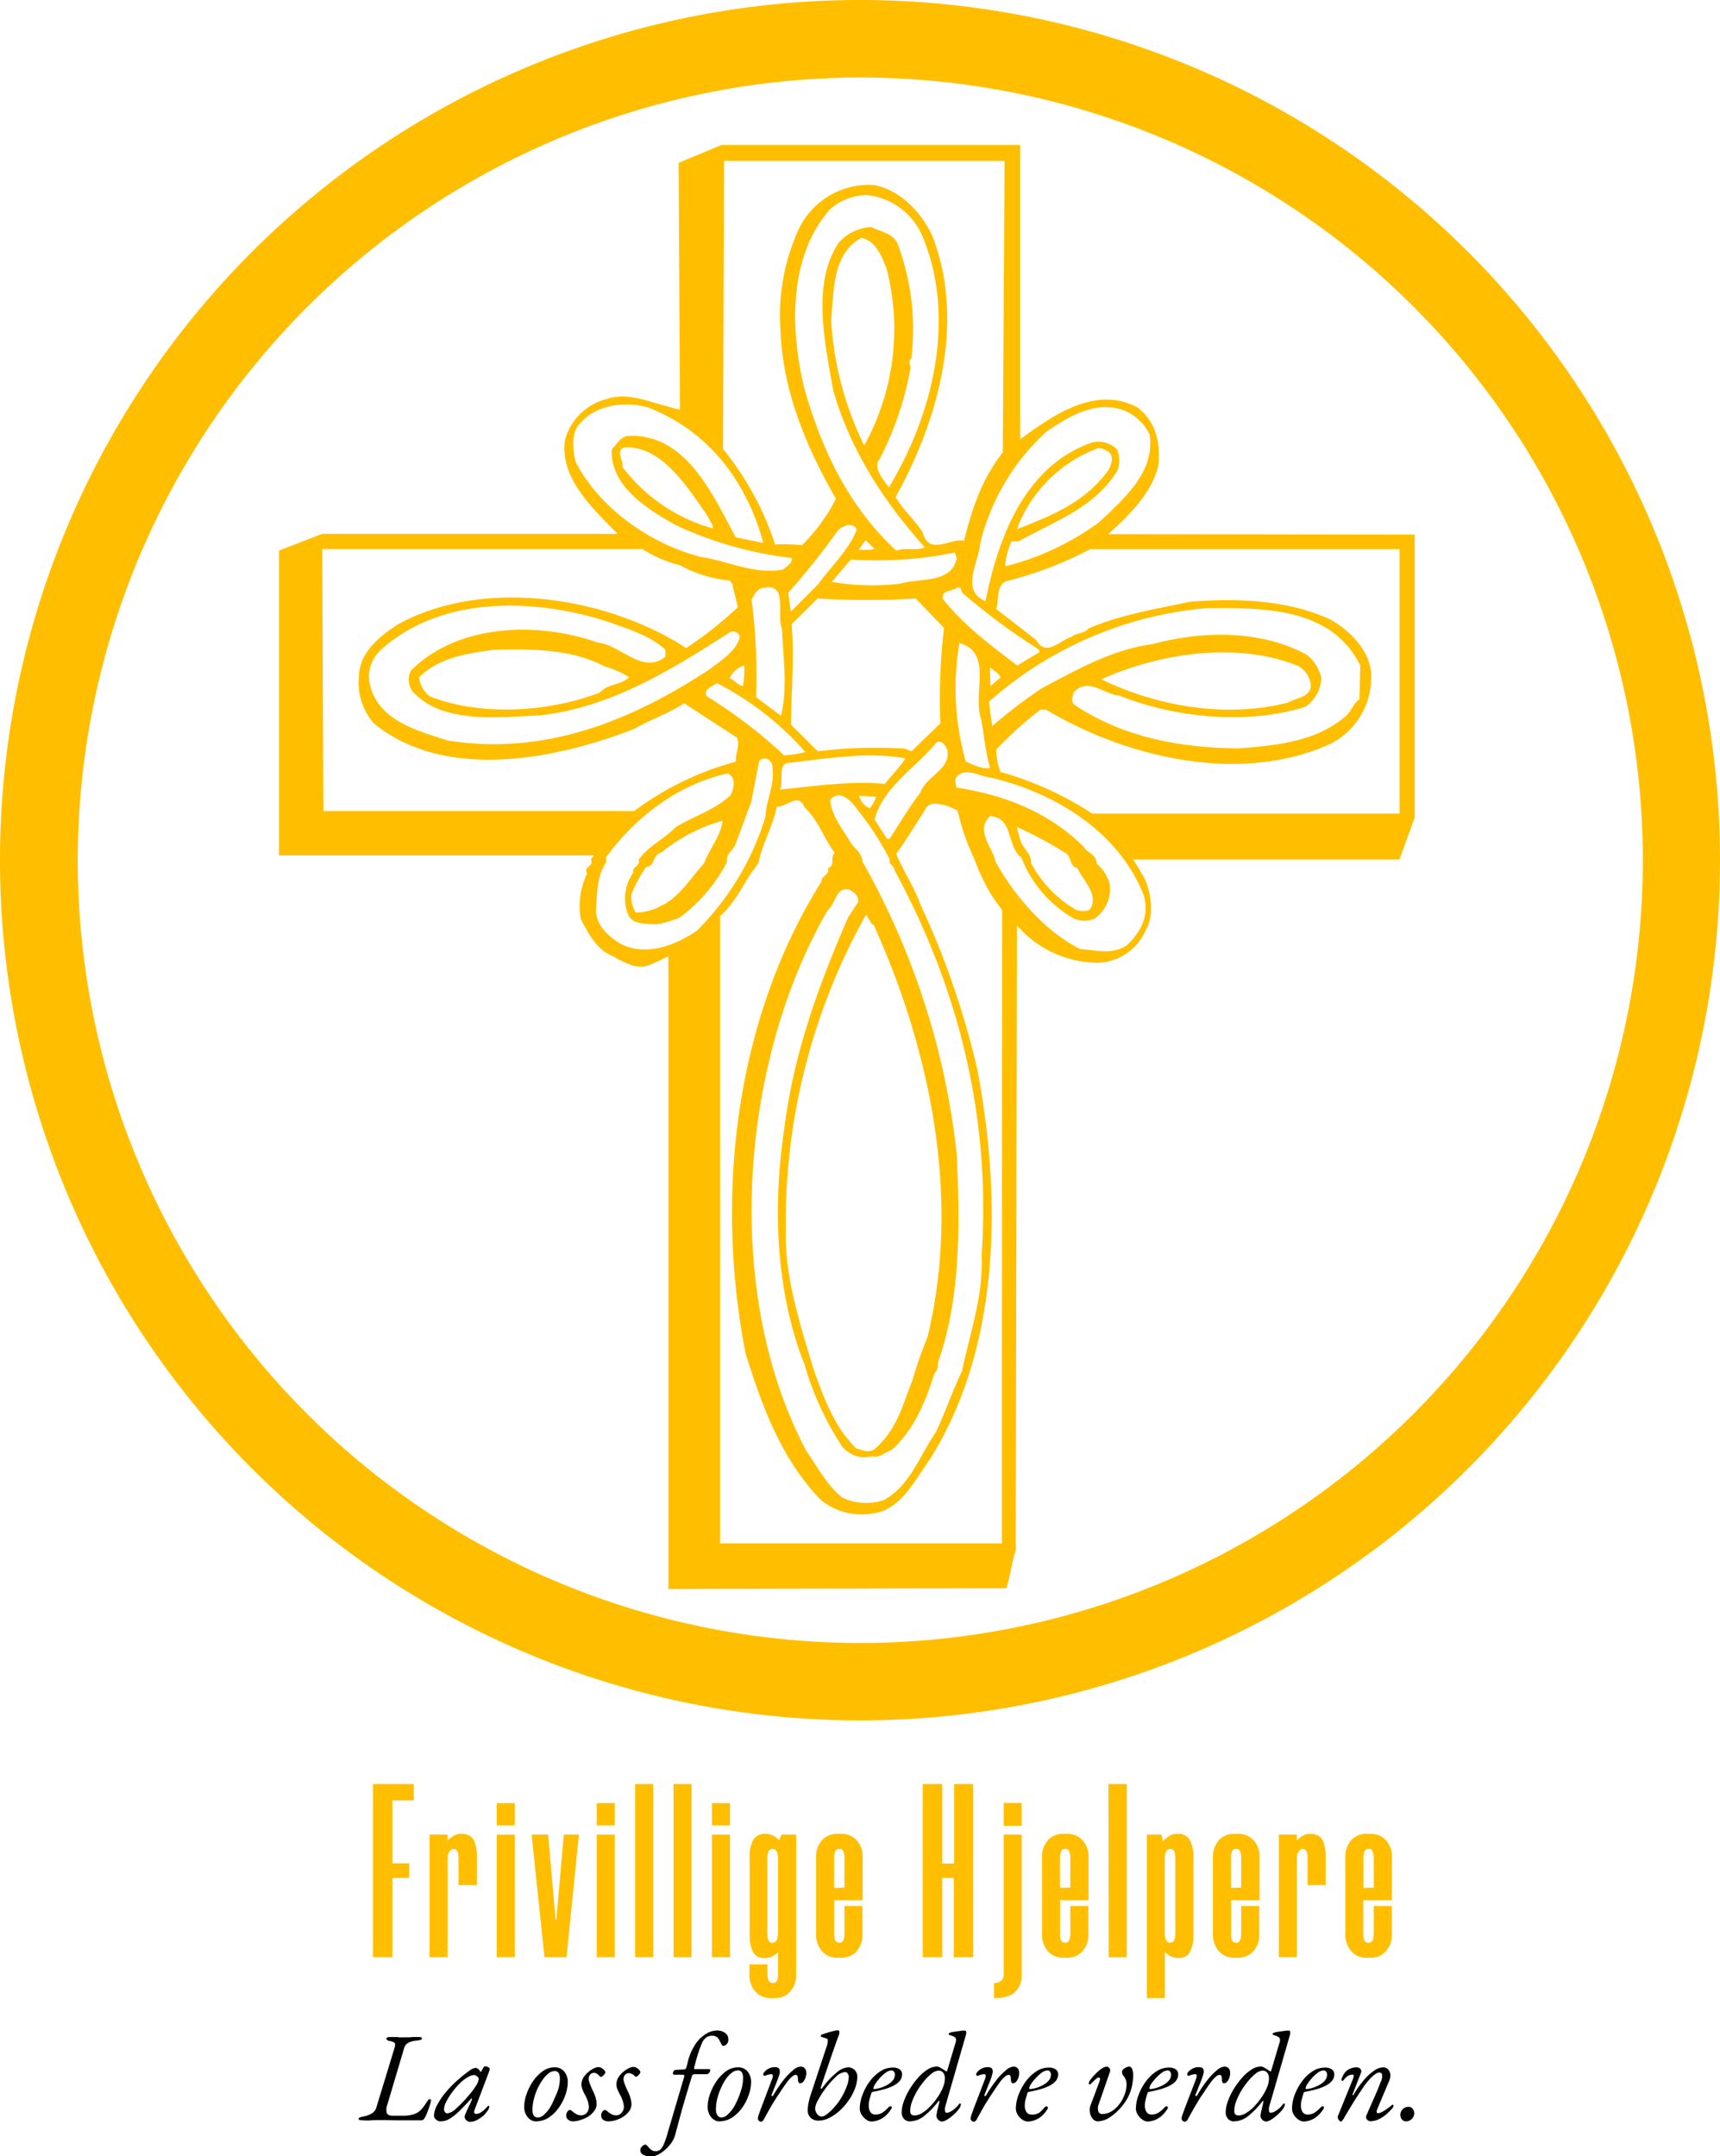 <svg xmlns="http://www.w3.org/2000/svg" viewBox="0 0 354.16 443.88"><defs><style>.cls-1{fill:#ffbf00;}</style></defs><title>volunteer-ministers-logo-color-stack_no</title><g id="OUTLINE"><path class="cls-1" d="M80.79,370.72v12.95h3.46v3H80.79V403h-4V367.35h8.41v3.37Z" transform="translate(0.01 -0.09)"/><path class="cls-1" d="M93.33,380.71a1,1,0,0,0-.76.49,2.43,2.43,0,0,0-.41,1.35V403H88.44V377.75h3.72l0,1.23a6.45,6.45,0,0,1,1.28-1,2.82,2.82,0,0,1,1.38-.38H95a3.16,3.16,0,0,1,1.71.41,2.6,2.6,0,0,1,1,1.22,9.44,9.44,0,0,1,.47,3.27v5.66H94.4V382.6c0-1.26-.32-1.89-1-1.89Z" transform="translate(0.01 -0.09)"/><path class="cls-1" d="M106,371.28v4.59h-3.72v-4.59Zm0,6.47V403h-3.72V377.75Z" transform="translate(0.01 -0.09)"/><path class="cls-1" d="M116.08,377.75h3.11L116.64,403H112.1l-2.65-25.25h3.41l1.53,17.5h.16Z" transform="translate(0.01 -0.09)"/><path class="cls-1" d="M126.58,371.28v4.59h-3.72v-4.59Zm0,6.47V403h-3.72V377.75Z" transform="translate(0.01 -0.09)"/><path class="cls-1" d="M130.77,367.35h3.72V403h-3.72Z" transform="translate(0.01 -0.09)"/><path class="cls-1" d="M138.67,367.35h3.72V403h-3.72Z" transform="translate(0.01 -0.09)"/><path class="cls-1" d="M150.3,371.28v4.59h-3.72v-4.59Zm0,6.47V403h-3.72V377.75Z" transform="translate(0.01 -0.09)"/><path class="cls-1" d="M163.92,377.75v28.72a5.12,5.12,0,0,1-1.23,3.62,4,4,0,0,1-3,1.33h-1a4.14,4.14,0,0,1-3.13-1.31,5,5,0,0,1-1.25-3.64v-2h3.72v1.94c0,1.25.32,1.88,1,1.88h.25a.75.75,0,0,0,.67-.43,3,3,0,0,0,.25-1.45V402a5.33,5.33,0,0,1-1.27.87,3.13,3.13,0,0,1-1.28.3h-.15a2.54,2.54,0,0,1-2.5-1.3,8,8,0,0,1-.66-3.59V382.5a7.52,7.52,0,0,1,.71-3.6,2.72,2.72,0,0,1,2.6-1.3h.15a3.79,3.79,0,0,1,2.61,1.33l.51-1.18ZM159.12,400c.65,0,1-.58,1.07-1.73V382.5c-.07-1.19-.42-1.79-1.07-1.79H159c-.65,0-1,.63-1,1.89v15.56c0,1.25.32,1.88,1,1.88Z" transform="translate(0.01 -0.09)"/><path class="cls-1" d="M172.64,400h.3c.61,0,.92-.63.92-1.88v-5.67h3.72v5.72a5,5,0,0,1-1.25,3.64,4.15,4.15,0,0,1-3.13,1.3h-.92a4,4,0,0,1-3-1.32,5.09,5.09,0,0,1-1.25-3.62V382.55a5.12,5.12,0,0,1,1.23-3.65,4.1,4.1,0,0,1,3.11-1.3h.87a4.19,4.19,0,0,1,3.13,1.3,5,5,0,0,1,1.25,3.6v8.77h-5.86v6.89a3,3,0,0,0,.25,1.45A.75.75,0,0,0,172.64,400Zm1.22-11.32V382.6c0-1.26-.31-1.89-.92-1.89h-.2q-1,0-1,1.89v6.12Z" transform="translate(0.01 -0.09)"/><path class="cls-1" d="M200.38,367.35V403h-4V386.68H194V403h-4V367.35h4v16.37h2.45V367.35Z" transform="translate(0.01 -0.09)"/><path class="cls-1" d="M210.37,377.75v28.77a4.82,4.82,0,0,1-1.3,3.59c-.86.87-2.33,1.31-4.41,1.31V408.3a2.27,2.27,0,0,0,1.46-.43,1.66,1.66,0,0,0,.53-1.35V377.75Zm0-6.52v4.69h-3.72v-4.69Z" transform="translate(0.01 -0.09)"/><path class="cls-1" d="M219.15,400h.3c.61,0,.92-.63.92-1.88v-5.67h3.72v5.72a5,5,0,0,1-1.25,3.64,4.15,4.15,0,0,1-3.13,1.3h-.92a4,4,0,0,1-3-1.32,5.08,5.08,0,0,1-1.24-3.62V382.55a5.11,5.11,0,0,1,1.22-3.65,4.11,4.11,0,0,1,3.11-1.3h.87a4.19,4.19,0,0,1,3.13,1.3,5,5,0,0,1,1.25,3.6v8.77h-5.86v6.89a3,3,0,0,0,.25,1.45A.75.75,0,0,0,219.15,400Zm1.22-11.32V382.6c0-1.26-.31-1.89-.92-1.89h-.2q-1,0-1,1.89v6.12Z" transform="translate(0.01 -0.09)"/><path class="cls-1" d="M228.22,367.35H232V403h-3.73Z" transform="translate(0.01 -0.09)"/><path class="cls-1" d="M242.4,377.6a2.71,2.71,0,0,1,2.6,1.3,7.51,7.51,0,0,1,.72,3.6v15.76a7.86,7.86,0,0,1-.67,3.59,2.53,2.53,0,0,1-2.5,1.3h-.15a3.43,3.43,0,0,1-2.55-1.27v9.54h-3.72V377.75h3l.35,1.38a5.12,5.12,0,0,1,1.33-1.12,2.89,2.89,0,0,1,1.43-.41ZM241,400c.65,0,1-.63,1-1.88V382.6c0-1.26-.32-1.89-1-1.89h-.1c-.64,0-1,.6-1.07,1.79V398a3,3,0,0,0,.31,1.51.89.89,0,0,0,.76.53Z" transform="translate(0.01 -0.09)"/><path class="cls-1" d="M254.33,400h.31c.61,0,.92-.63.92-1.88v-5.67h3.72v5.72a5,5,0,0,1-1.25,3.64,4.15,4.15,0,0,1-3.13,1.3H254a4,4,0,0,1-3-1.32,5.09,5.09,0,0,1-1.25-3.62V382.55a5.12,5.12,0,0,1,1.23-3.65,4.1,4.1,0,0,1,3.11-1.3h.87a4.19,4.19,0,0,1,3.13,1.3,5,5,0,0,1,1.25,3.6v8.77h-5.86v6.89a3,3,0,0,0,.25,1.45A.75.75,0,0,0,254.33,400Zm1.23-11.32V382.6c0-1.26-.31-1.89-.92-1.89h-.2q-1,0-1,1.89v6.12Z" transform="translate(0.01 -0.09)"/><path class="cls-1" d="M268.21,380.71a1,1,0,0,0-.77.49,2.51,2.51,0,0,0-.41,1.35V403h-3.72V377.75H267l0,1.23a6.45,6.45,0,0,1,1.28-1,2.82,2.82,0,0,1,1.39-.38h.1a3.19,3.19,0,0,1,1.72.41,2.66,2.66,0,0,1,1,1.22,9.47,9.47,0,0,1,.46,3.27v5.66h-3.72V382.6c0-1.26-.33-1.89-1-1.89Z" transform="translate(0.01 -0.09)"/><path class="cls-1" d="M281.62,400h.31c.61,0,.91-.63.91-1.88v-5.67h3.73v5.72a5,5,0,0,1-1.25,3.64,4.17,4.17,0,0,1-3.14,1.3h-.92a4,4,0,0,1-3-1.32,5.09,5.09,0,0,1-1.25-3.62V382.55a5.16,5.16,0,0,1,1.22-3.65,4.13,4.13,0,0,1,3.11-1.3h.87a4.21,4.21,0,0,1,3.14,1.3,5,5,0,0,1,1.25,3.6v8.77H280.7v6.89a3,3,0,0,0,.26,1.45A.75.75,0,0,0,281.62,400Zm1.22-11.32V382.6c0-1.26-.3-1.89-.91-1.89h-.21q-1,0-1,1.89v6.12Z" transform="translate(0.01 -0.09)"/><path d="M74.45,436.56a1.11,1.11,0,0,1-.46-.07.21.21,0,0,1-.16-.22c0-.21.31-.36.94-.47a5.7,5.7,0,0,0,1.74-.61,2.12,2.12,0,0,0,1-1.34l3.66-12c.19-.62.23-1,.1-1.18a2,2,0,0,0-1.06-.43,1,1,0,0,1-.52-.21.46.46,0,0,1-.13-.31c0-.11.08-.18.24-.22a1.73,1.73,0,0,1,.54-.07c.43,0,.79,0,1.06,0s.52,0,.76.06a7.52,7.52,0,0,0,.89,0c.39,0,.75,0,1.06,0s.63-.05,1-.06.71,0,1.15,0,.6.1.6.29-.1.24-.29.3a4.52,4.52,0,0,1-.73.14,5.32,5.32,0,0,0-1.21.22,2.6,2.6,0,0,0-.89.47,1.56,1.56,0,0,0-.52.82l-3.51,11.8a2.62,2.62,0,0,0-.08,1.57c.14.39.53.59,1.17.59h2.08a7.24,7.24,0,0,0,2.3-.3,3.49,3.49,0,0,0,1.36-.79,7.37,7.37,0,0,0,.84-1c.22-.33.47-.69.75-1.09a1,1,0,0,1,.2-.21s.11,0,.22,0a.18.18,0,0,1,.17.07.74.74,0,0,1,0,.24,2.42,2.42,0,0,1-.14.65c-.09.31-.21.66-.35,1.05s-.28.76-.43,1.11a6.53,6.53,0,0,1-.4.8,1.42,1.42,0,0,1-.26.29.52.52,0,0,1-.34.13c-1,0-1.9,0-2.74,0l-2.38,0-2.11-.05-1.9,0a14.36,14.36,0,0,0-1.61.08A14.55,14.55,0,0,1,74.45,436.56Z" transform="translate(0.01 -0.09)"/><path d="M90.68,436.79a1.25,1.25,0,0,1-.63-.17,1.49,1.49,0,0,1-.5-.43.88.88,0,0,1-.2-.54,4.88,4.88,0,0,1,.63-2.17,13.7,13.7,0,0,1,1.74-2.6,21.92,21.92,0,0,1,2.57-2.64,25.66,25.66,0,0,1,2.29-1.83,2.81,2.81,0,0,1,1.3-.62,1,1,0,0,1,.73.37,3.16,3.16,0,0,1,.32.43s0,0,0,0a.12.12,0,0,0,.09,0,.35.35,0,0,0,.07-.12l.44-.75q.08-.13,0,0c.1-.17.21-.26.31-.26a1.55,1.55,0,0,1,.47.08,1,1,0,0,1,.37.21.36.36,0,0,1,.15.26,3,3,0,0,1-.18.65l-2.92,7.72c-.22.59-.11.88.34.88a2.14,2.14,0,0,0,1.13-.45,4.88,4.88,0,0,0,1.16-1.11l.12-.09a.3.3,0,0,1,.11,0,.18.18,0,0,1,.15.07.54.54,0,0,1,0,.22,1.94,1.94,0,0,1-.37.72,6.49,6.49,0,0,1-.75.92,6.32,6.32,0,0,1-1.47,1,3.18,3.18,0,0,1-1.37.36,1.06,1.06,0,0,1-.52-.15,1.79,1.79,0,0,1-.43-.39.83.83,0,0,1-.16-.47,1.4,1.4,0,0,1,.15-.6c-.07.16-.07.16,0,0s.16-.4.31-.73l.48-1c.17-.36.32-.68.44-1a.9.9,0,0,0,.12-.43c0-.09-.06-.08-.17,0-1.06,1.18-2,2.12-2.72,2.81a9.49,9.49,0,0,1-2,1.48A3.54,3.54,0,0,1,90.68,436.79Zm1.45-1.64a3.31,3.31,0,0,0,1.71-.94,24.37,24.37,0,0,0,2.56-2.64A15.46,15.46,0,0,0,98,429.46a3.31,3.31,0,0,0,.57-1.43c0-.14-.11-.3-.34-.49a1.08,1.08,0,0,0-.34-.21.83.83,0,0,0-.31-.08,3,3,0,0,0-1.29.47,7.36,7.36,0,0,0-1.49,1.12,15.89,15.89,0,0,0-1.64,1.87,13.06,13.06,0,0,0-1.26,2,3.74,3.74,0,0,0-.48,1.56,1,1,0,0,0,.21.64A.68.68,0,0,0,92.13,435.15Z" transform="translate(0.01 -0.09)"/><path d="M110.28,436.79a2,2,0,0,1-1.17-.41,3,3,0,0,1-.87-1.09,3.26,3.26,0,0,1-.32-1.44,8.21,8.21,0,0,1,.48-2.63,10.67,10.67,0,0,1,1.34-2.68,8.16,8.16,0,0,1,2-2.07,4.12,4.12,0,0,1,2.44-.8,2.44,2.44,0,0,1,2,.88,3.35,3.35,0,0,1,.72,2.18,8.1,8.1,0,0,1-.47,2.56,10.27,10.27,0,0,1-1.34,2.64A8,8,0,0,1,113,436,4.85,4.85,0,0,1,110.28,436.79Zm.42-.78a2,2,0,0,0,1.26-.54,7.12,7.12,0,0,0,1.22-1.43,12,12,0,0,0,1-2A14.91,14.91,0,0,0,115,430a8.13,8.13,0,0,0,.27-2,2.41,2.41,0,0,0-.22-1.11.91.91,0,0,0-.9-.45,2,2,0,0,0-1.23.5,6,6,0,0,0-1.22,1.32,12.72,12.72,0,0,0-1.06,1.86,12.3,12.3,0,0,0-.74,2.14,9,9,0,0,0-.27,2.14,2,2,0,0,0,.3,1.24A1,1,0,0,0,110.7,436Z" transform="translate(0.01 -0.09)"/><path d="M118,436.79a1.61,1.61,0,0,1-1-.32,1,1,0,0,1-.41-.82,1.31,1.31,0,0,1,.27-.9q.27-.3.45-.3a.64.64,0,0,1,.38.15,5.14,5.14,0,0,1,.43.35,5.43,5.43,0,0,0,.64.4,1.88,1.88,0,0,0,.92.19,1.36,1.36,0,0,0,1.12-.5,1.88,1.88,0,0,0,.44-1.08,4.5,4.5,0,0,0-.2-1.24,6.41,6.41,0,0,0-.55-1.31,8.86,8.86,0,0,1-.56-1.18,2.61,2.61,0,0,1-.22-1,2.68,2.68,0,0,1,.4-1.42,4.57,4.57,0,0,1,1-1.15,5.37,5.37,0,0,1,1.15-.77,2.33,2.33,0,0,1,.91-.27,1.35,1.35,0,0,1,.68.19,2.54,2.54,0,0,1,.56.44.7.7,0,0,1,.22.43.69.69,0,0,1-.16.38,2.25,2.25,0,0,1-.36.4.6.6,0,0,1-.36.18.35.35,0,0,1-.26-.13l-.29-.28a1.65,1.65,0,0,0-.38-.29,1.08,1.08,0,0,0-.58-.13,1,1,0,0,0-.73.35,1.33,1.33,0,0,0-.31.92,2.27,2.27,0,0,0,.14.66c.1.29.21.59.34.9s.25.59.38.84a7.37,7.37,0,0,1,.53,1.31,4.94,4.94,0,0,1,.25,1.39,2.46,2.46,0,0,1-.46,1.43,4.4,4.4,0,0,1-1.18,1.13,6,6,0,0,1-1.58.74A5.26,5.26,0,0,1,118,436.79Z" transform="translate(0.01 -0.09)"/><path d="M125.21,436.79a1.57,1.57,0,0,1-1-.32,1,1,0,0,1-.42-.82,1.31,1.31,0,0,1,.27-.9c.19-.2.34-.3.46-.3a.64.64,0,0,1,.38.15,5.14,5.14,0,0,1,.43.35,6.21,6.21,0,0,0,.63.4,1.92,1.92,0,0,0,.93.19A1.35,1.35,0,0,0,128,435a1.83,1.83,0,0,0,.45-1.08,4.5,4.5,0,0,0-.2-1.24,6.46,6.46,0,0,0-.56-1.31,12.33,12.33,0,0,1-.56-1.18,2.61,2.61,0,0,1-.22-1,2.77,2.77,0,0,1,.4-1.42,4.57,4.57,0,0,1,1-1.15,5.42,5.42,0,0,1,1.16-.77,2.28,2.28,0,0,1,.91-.27,1.38,1.38,0,0,1,.68.19,2.26,2.26,0,0,1,.55.44.73.73,0,0,1,.23.43.77.77,0,0,1-.16.38,2.71,2.71,0,0,1-.36.4.6.6,0,0,1-.37.18.36.36,0,0,1-.26-.13c-.09-.08-.18-.18-.28-.28A1.9,1.9,0,0,0,130,427a1.12,1.12,0,0,0-.59-.13.94.94,0,0,0-.72.35,1.34,1.34,0,0,0-.32.92,2.38,2.38,0,0,0,.15.66q.13.43.33.9c.13.32.26.59.38.84a6.69,6.69,0,0,1,.53,1.31,4.6,4.6,0,0,1,.25,1.39,2.45,2.45,0,0,1-.45,1.43,4.44,4.44,0,0,1-1.19,1.13,6,6,0,0,1-1.57.74A5.26,5.26,0,0,1,125.21,436.79Z" transform="translate(0.01 -0.09)"/><path d="M134,444a3.22,3.22,0,0,1-1.56-.33,1,1,0,0,1-.6-1,1,1,0,0,1,.38-.74,1,1,0,0,1,.64-.35.5.5,0,0,1,.38.22l.45.5a2.09,2.09,0,0,0,.56.45,1.59,1.59,0,0,0,.79.18,1.37,1.37,0,0,0,.86-.29,2.77,2.77,0,0,0,.71-1,15.59,15.59,0,0,0,.77-2.18l3.48-11.81c.11-.31,0-.46-.36-.46l-1.61,0a.33.33,0,0,1-.26-.09.29.29,0,0,1-.08-.22.77.77,0,0,1,.15-.43.55.55,0,0,1,.34-.25l1.82-.1c.25,0,.41-.21.5-.52l.2-.83a11.61,11.61,0,0,1,1.68-3.93,6.93,6.93,0,0,1,2.21-2.09,4.45,4.45,0,0,1,2.07-.64,2.82,2.82,0,0,1,1.79.51,1.58,1.58,0,0,1,.65,1.31,1.27,1.27,0,0,1-.35,1,1,1,0,0,1-.71.34c-.12,0-.24-.1-.34-.3s-.23-.44-.37-.71a1.93,1.93,0,0,0-.59-.8,1.56,1.56,0,0,0-.94-.27,2.12,2.12,0,0,0-1.23.34,2.91,2.91,0,0,0-.93,1.24,23,23,0,0,0-.93,2.63c-.11.33-.2.65-.28.95s-.16.63-.27,1a1.7,1.7,0,0,1-.09.29.59.59,0,0,0,0,.23.23.23,0,0,0,.08.19.35.35,0,0,0,.18,0c.52,0,1,0,1.5,0s.93,0,1.36,0c.12,0,.18.1.18.29a.68.68,0,0,1-.09.28,1.15,1.15,0,0,1-.26.33.63.63,0,0,1-.4.14l-2.37,0a.94.94,0,0,0-.43.09.48.48,0,0,0-.22.32q-.9,2.94-1.77,5.93c-.57,2-1.1,4-1.61,5.93a5.56,5.56,0,0,1-.87,1.9,7.81,7.81,0,0,1-1.38,1.48,7.09,7.09,0,0,1-1.5,1A3.18,3.18,0,0,1,134,444Z" transform="translate(0.01 -0.09)"/><path d="M148.06,436.79a1.92,1.92,0,0,1-1.17-.41,2.85,2.85,0,0,1-.87-1.09,3.27,3.27,0,0,1-.33-1.44,8.21,8.21,0,0,1,.48-2.63,11,11,0,0,1,1.34-2.68,8.2,8.2,0,0,1,2-2.07,4.11,4.11,0,0,1,2.43-.8,2.45,2.45,0,0,1,2,.88,3.4,3.4,0,0,1,.71,2.18,7.83,7.83,0,0,1-.47,2.56,10.23,10.23,0,0,1-1.33,2.64,8.14,8.14,0,0,1-2.08,2.06A4.87,4.87,0,0,1,148.06,436.79Zm.41-.78a2,2,0,0,0,1.27-.54A7.12,7.12,0,0,0,151,434a12.83,12.83,0,0,0,1-2,16.26,16.26,0,0,0,.73-2.13,8.13,8.13,0,0,0,.27-2,2.55,2.55,0,0,0-.22-1.11.91.91,0,0,0-.9-.45,2,2,0,0,0-1.23.5,6.07,6.07,0,0,0-1.23,1.32,11.84,11.84,0,0,0-1,1.86,12.3,12.3,0,0,0-.74,2.14,9,9,0,0,0-.27,2.14,2,2,0,0,0,.3,1.24A1,1,0,0,0,148.47,436Z" transform="translate(0.01 -0.09)"/><path d="M156.69,436.87a.6.6,0,0,1-.29-.09,1,1,0,0,1-.26-.23.51.51,0,0,1-.1-.3,2.61,2.61,0,0,1,.17-.8c.11-.32.25-.72.43-1.2L159,428a1.45,1.45,0,0,0,.12-.62c0-.19-.1-.29-.28-.29a2.44,2.44,0,0,0-.71.1,2.24,2.24,0,0,0-.53.19.31.31,0,0,1-.3,0,.25.25,0,0,1-.15-.25.79.79,0,0,1,.2-.46,2.33,2.33,0,0,1,.53-.5,2.75,2.75,0,0,1,1.64-.54c.49,0,.79.12.92.36a1.4,1.4,0,0,1,.06,1,9.76,9.76,0,0,1-.46,1.39l-1.17,2.94c-.07.12-.05.2.07.24a.19.19,0,0,0,.24-.08,26.13,26.13,0,0,1,2.1-3.13,12.55,12.55,0,0,1,2-2.08,2.63,2.63,0,0,1,1.51-.74,1.11,1.11,0,0,1,.95.38,1.57,1.57,0,0,1,.27.91,3.05,3.05,0,0,1-.17,1,2.26,2.26,0,0,1-.47.82.9.9,0,0,1-.66.32c-.14,0-.24-.08-.31-.25a1.67,1.67,0,0,1-.11-.66,1.46,1.46,0,0,0-.1-.61.39.39,0,0,0-.39-.22,1.23,1.23,0,0,0-.69.34,6.47,6.47,0,0,0-1.08,1.17c-.19.26-.44.61-.75,1.06s-.65,1-1,1.5-.71,1.1-1.06,1.66-.65,1.08-.91,1.55c-.47.83-.8,1.44-1,1.82S156.9,436.87,156.69,436.87Z" transform="translate(0.01 -0.09)"/><path d="M168.52,436.64a2.2,2.2,0,0,1-1.61-.59,2.06,2.06,0,0,1-.6-1.55,7.38,7.38,0,0,1,.16-1.46,12.27,12.27,0,0,1,.44-1.68l3.27-9.91a4,4,0,0,0,.2-.71,4.2,4.2,0,0,0,.06-.69.28.28,0,0,0-.14-.24,2,2,0,0,0-.51-.2c-.53-.14-.8-.27-.8-.39a.26.26,0,0,1,.09-.21,1,1,0,0,1,.32-.16l.75-.24.92-.28.84-.21a3.07,3.07,0,0,1,.48-.07c.28,0,.42.08.42.26a1.59,1.59,0,0,1,0,.4,3.48,3.48,0,0,1-.14.46c-.14.34-.33.86-.57,1.54s-.51,1.45-.8,2.29-.57,1.69-.87,2.55-.57,1.66-.82,2.4-.44,1.35-.58,1.8c-.07.17-.07.27,0,.31s.18,0,.3-.18a16.62,16.62,0,0,1,2.91-3.12,4.09,4.09,0,0,1,2.34-1.09,1.87,1.87,0,0,1,1.38.54,1.89,1.89,0,0,1,.55,1.38,6.89,6.89,0,0,1-.48,2.46,12.24,12.24,0,0,1-1.3,2.44,12.62,12.62,0,0,1-1.86,2.12,9.62,9.62,0,0,1-2.15,1.48A4.81,4.81,0,0,1,168.52,436.64Zm.68-.84a1.76,1.76,0,0,0,.88-.36,8.06,8.06,0,0,0,1.18-1A12.75,12.75,0,0,0,172.5,433a13.32,13.32,0,0,0,1.14-1.84,11.9,11.9,0,0,0,.82-1.92,5.21,5.21,0,0,0,.3-1.55,1.2,1.2,0,0,0-.22-.74.66.66,0,0,0-.53-.3,3,3,0,0,0-1.85.91,18.59,18.59,0,0,0-2.42,2.78,19.16,19.16,0,0,0-1.38,2.21,4,4,0,0,0-.52,1.51,2,2,0,0,0,.41,1.23A1.18,1.18,0,0,0,169.2,435.8Z" transform="translate(0.01 -0.09)"/><path d="M179.41,436.82a1.83,1.83,0,0,1-1.1-.42,3.34,3.34,0,0,1-.92-1,2.45,2.45,0,0,1-.37-1.24,8,8,0,0,1,.54-2.76,11.08,11.08,0,0,1,1.46-2.76,8.54,8.54,0,0,1,2.18-2.11,4.67,4.67,0,0,1,2.61-.81,2.35,2.35,0,0,1,1.42.37,1.25,1.25,0,0,1,.5,1,2.15,2.15,0,0,1-.5,1.41,4.36,4.36,0,0,1-1.37,1,10.69,10.69,0,0,1-1.91.71c-.7.19-1.42.36-2.15.49a1,1,0,0,0-.24.07.33.33,0,0,0-.15.2c-.12.38-.24.79-.36,1.24a5,5,0,0,0-.18,1.28,2.43,2.43,0,0,0,.35,1.4,1.18,1.18,0,0,0,1,.5,2.64,2.64,0,0,0,1.58-.47,6.88,6.88,0,0,0,1.07-.94.71.71,0,0,1,.47-.29.23.23,0,0,1,.26.26v.1a.14.14,0,0,1-.06.11,6.09,6.09,0,0,1-1.17,1.45,4.59,4.59,0,0,1-1.39.88A4.18,4.18,0,0,1,179.41,436.82Zm.58-6.68a5,5,0,0,0,1-.17,6.81,6.81,0,0,0,1.44-.55,4.45,4.45,0,0,0,1.29-.93,1.86,1.86,0,0,0,.53-1.34,1,1,0,0,0-.18-.59.61.61,0,0,0-.52-.25,2.1,2.1,0,0,0-1.18.46,7.23,7.23,0,0,0-1.21,1.09,9.57,9.57,0,0,0-.95,1.24,2,2,0,0,0-.38.88C179.8,430.08,179.87,430.14,180,430.14Z" transform="translate(0.01 -0.09)"/><path d="M187.34,436.79a1.55,1.55,0,0,1-1.22-.52,1.93,1.93,0,0,1-.47-1.35,6.93,6.93,0,0,1,.43-2.21,14.48,14.48,0,0,1,1.17-2.47,16.25,16.25,0,0,1,1.68-2.31,9.09,9.09,0,0,1,2-1.78,3.66,3.66,0,0,1,1.88-.64,1.38,1.38,0,0,1,.54.09,10.24,10.24,0,0,1,.94.56l.61.38s.05,0,0,0,.1-.07.13-.19l1.74-5.85a1.16,1.16,0,0,0,.07-.24.63.63,0,0,1,0-.13s0-.06,0-.08V420a.61.61,0,0,0-.16-.45,1.57,1.57,0,0,0-.57-.33l-.68-.24c-.07,0-.1-.07-.1-.12a.32.32,0,0,1,.21-.29,2.47,2.47,0,0,1,.67-.18l.8-.12.74-.1.57-.07.31,0c.21,0,.31.12.31.36a1.37,1.37,0,0,1,0,.28l-.08.32-4.21,14.59a3.24,3.24,0,0,0-.09.4,1.75,1.75,0,0,0,0,.4q0,.57.36.57a1.82,1.82,0,0,0,.81-.24,4.91,4.91,0,0,0,.93-.67,4.75,4.75,0,0,0,.81-.88.24.24,0,0,1,.1-.1.23.23,0,0,1,.11,0q.21,0,.15.21a1.46,1.46,0,0,1-.28.73,5.84,5.84,0,0,1-.76.92,9.56,9.56,0,0,1-1,.9,6.84,6.84,0,0,1-1,.67,1.81,1.81,0,0,1-.84.26.91.91,0,0,1-.54-.17,1.29,1.29,0,0,1-.43-.44,1.07,1.07,0,0,1-.17-.56,4.93,4.93,0,0,1,.1-.67c0-.19.09-.43.16-.72s.13-.56.2-.83l.13-.59c0-.12,0-.1,0,.06a.37.37,0,0,0,0-.3c0-.06-.09-.05-.14,0a17.23,17.23,0,0,1-3.15,3.22A4.72,4.72,0,0,1,187.34,436.79Zm1-1.22a3,3,0,0,0,1.53-.51,7.9,7.9,0,0,0,1.65-1.35,13.17,13.17,0,0,0,1.51-1.86,10.59,10.59,0,0,0,1.1-2,5,5,0,0,0,.42-1.88,1.84,1.84,0,0,0-.34-1.18,1.13,1.13,0,0,0-1-.43,2.33,2.33,0,0,0-1.35.57,9.84,9.84,0,0,0-1.54,1.51,16.16,16.16,0,0,0-1.44,2,12.62,12.62,0,0,0-1.06,2.2,5.67,5.67,0,0,0-.41,1.92,1.16,1.16,0,0,0,.2.78A.92.92,0,0,0,188.31,435.57Z" transform="translate(0.01 -0.09)"/><path d="M200.5,436.87a.6.6,0,0,1-.29-.09,1,1,0,0,1-.26-.23.51.51,0,0,1-.1-.3,2.61,2.61,0,0,1,.17-.8c.11-.32.26-.72.43-1.2l2.39-6.25a1.45,1.45,0,0,0,.12-.62c0-.19-.1-.29-.28-.29a2.44,2.44,0,0,0-.71.1,2.24,2.24,0,0,0-.53.19.31.31,0,0,1-.3,0,.25.25,0,0,1-.15-.25.79.79,0,0,1,.2-.46,2.33,2.33,0,0,1,.53-.5,2.75,2.75,0,0,1,1.64-.54c.49,0,.79.12.92.36a1.35,1.35,0,0,1,.05,1,8.51,8.51,0,0,1-.45,1.39l-1.17,2.94c-.07.12-.05.2.07.24a.19.19,0,0,0,.24-.08,26.13,26.13,0,0,1,2.1-3.13,12.55,12.55,0,0,1,2-2.08,2.6,2.6,0,0,1,1.51-.74,1.11,1.11,0,0,1,.95.38,1.57,1.57,0,0,1,.27.91,3.05,3.05,0,0,1-.17,1,2.26,2.26,0,0,1-.47.82.9.9,0,0,1-.66.32c-.14,0-.24-.08-.31-.25a1.67,1.67,0,0,1-.11-.66,1.46,1.46,0,0,0-.1-.61.39.39,0,0,0-.39-.22,1.23,1.23,0,0,0-.69.34,6.47,6.47,0,0,0-1.08,1.17c-.19.26-.44.61-.75,1.06s-.65,1-1,1.5-.71,1.1-1.06,1.66-.65,1.08-.91,1.55c-.47.83-.8,1.44-1,1.82S200.71,436.87,200.5,436.87Z" transform="translate(0.01 -0.09)"/><path d="M211.55,436.82a1.83,1.83,0,0,1-1.1-.42,3.25,3.25,0,0,1-.93-1,2.54,2.54,0,0,1-.36-1.24,8.24,8.24,0,0,1,.53-2.76,11.45,11.45,0,0,1,1.47-2.76,8.51,8.51,0,0,1,2.17-2.11,4.69,4.69,0,0,1,2.61-.81,2.35,2.35,0,0,1,1.42.37,1.23,1.23,0,0,1,.51,1,2.11,2.11,0,0,1-.51,1.41,4.31,4.31,0,0,1-1.36,1,10.8,10.8,0,0,1-1.92.71c-.7.19-1.41.36-2.14.49a1.09,1.09,0,0,0-.25.07.29.29,0,0,0-.14.2c-.12.38-.24.79-.36,1.24a4.62,4.62,0,0,0-.19,1.28,2.43,2.43,0,0,0,.35,1.4,1.2,1.2,0,0,0,1,.5A2.67,2.67,0,0,0,214,435,6.77,6.77,0,0,0,215,434a.73.73,0,0,1,.47-.29.23.23,0,0,1,.26.26v.1a.16.16,0,0,1,0,.11,6.63,6.63,0,0,1-1.17,1.45,4.72,4.72,0,0,1-1.39.88A4.22,4.22,0,0,1,211.55,436.82Zm.57-6.68a5.07,5.07,0,0,0,1-.17,6.81,6.81,0,0,0,1.44-.55,4.74,4.74,0,0,0,1.29-.93,1.91,1.91,0,0,0,.53-1.34,1,1,0,0,0-.18-.59.63.63,0,0,0-.52-.25,2.13,2.13,0,0,0-1.19.46,7.59,7.59,0,0,0-1.2,1.09,8.75,8.75,0,0,0-1,1.24,2,2,0,0,0-.38.88C211.94,430.08,212,430.14,212.12,430.14Z" transform="translate(0.01 -0.09)"/><path d="M226,436.79a1.32,1.32,0,0,1-1-.52,2.68,2.68,0,0,1-.58-1.3,2.76,2.76,0,0,1,.14-1.53l1.69-4.5a3.25,3.25,0,0,0,.24-.84c0-.22-.08-.33-.29-.33s-.33.13-.64.39-.59.54-.87.83c-.09.11-.15.17-.21.18l-.13,0c-.12,0-.18,0-.18-.13a.9.9,0,0,1,.07-.34,1.79,1.79,0,0,1,.24-.44,13.14,13.14,0,0,1,1-1.16,8.76,8.76,0,0,1,.93-.85,4.06,4.06,0,0,1,.81-.54,1.6,1.6,0,0,1,.67-.18.56.56,0,0,1,.39.16,1,1,0,0,1,.27.37.69.69,0,0,1,0,.49l-2.34,6.75a2.17,2.17,0,0,0-.07,1.43.81.81,0,0,0,.85.55,3.61,3.61,0,0,0,1.84-.53,5.79,5.79,0,0,0,1.59-1.43,7.35,7.35,0,0,0,1.12-2,6.14,6.14,0,0,0,.42-2.21,2.55,2.55,0,0,0-.17-.89,2.74,2.74,0,0,0-.45-.78,1,1,0,0,1-.25-.41,1.62,1.62,0,0,1-.07-.44.69.69,0,0,1,.24-.48,1.81,1.81,0,0,1,.58-.42,1.69,1.69,0,0,1,.72-.17c.19,0,.36.15.52.44a3.12,3.12,0,0,1,.23,1.35,10.19,10.19,0,0,1-.25,2.27,9.27,9.27,0,0,1-.78,2.19,11.42,11.42,0,0,1-3.9,4.27A4.69,4.69,0,0,1,226,436.79Z" transform="translate(0.01 -0.09)"/><path d="M236.28,436.82a1.84,1.84,0,0,1-1.11-.42,3.34,3.34,0,0,1-.92-1,2.45,2.45,0,0,1-.37-1.24,8,8,0,0,1,.54-2.76,10.79,10.79,0,0,1,1.47-2.76,8.35,8.35,0,0,1,2.17-2.11,4.67,4.67,0,0,1,2.61-.81,2.35,2.35,0,0,1,1.42.37,1.25,1.25,0,0,1,.5,1,2.15,2.15,0,0,1-.5,1.41,4.36,4.36,0,0,1-1.37,1,10.69,10.69,0,0,1-1.91.71c-.7.19-1.42.36-2.14.49a1,1,0,0,0-.25.07.29.29,0,0,0-.14.2c-.13.38-.25.79-.37,1.24a5,5,0,0,0-.18,1.28,2.43,2.43,0,0,0,.35,1.4,1.18,1.18,0,0,0,1,.5,2.64,2.64,0,0,0,1.58-.47,6.88,6.88,0,0,0,1.07-.94.71.71,0,0,1,.47-.29.23.23,0,0,1,.26.26v.1a.16.16,0,0,1-.05.11,6.63,6.63,0,0,1-1.17,1.45,4.85,4.85,0,0,1-1.39.88A4.26,4.26,0,0,1,236.28,436.82Zm.57-6.68a5,5,0,0,0,1-.17,7.09,7.09,0,0,0,1.45-.55,4.54,4.54,0,0,0,1.28-.93,1.87,1.87,0,0,0,.54-1.34,1,1,0,0,0-.19-.59.61.61,0,0,0-.52-.25,2.1,2.1,0,0,0-1.18.46,7.64,7.64,0,0,0-1.21,1.09,9.57,9.57,0,0,0-1,1.24,2,2,0,0,0-.37.88C236.67,430.08,236.73,430.14,236.85,430.14Z" transform="translate(0.01 -0.09)"/><path d="M243.94,436.87a.57.57,0,0,1-.28-.09.83.83,0,0,1-.26-.23.53.53,0,0,1-.11-.3,2.61,2.61,0,0,1,.17-.8c.12-.32.26-.72.43-1.2l2.4-6.25a1.6,1.6,0,0,0,.11-.62c0-.19-.1-.29-.27-.29a2.55,2.55,0,0,0-.72.1,2.24,2.24,0,0,0-.53.19.3.3,0,0,1-.3,0,.25.25,0,0,1-.14-.25.77.77,0,0,1,.19-.46,2.19,2.19,0,0,1,.54-.5,2.59,2.59,0,0,1,.74-.39,2.64,2.64,0,0,1,.89-.15q.73,0,.93.36a1.35,1.35,0,0,1,.05,1,11,11,0,0,1-.45,1.39l-1.18,2.94c-.07.12,0,.2.07.24a.2.2,0,0,0,.25-.08,26.13,26.13,0,0,1,2.09-3.13,13,13,0,0,1,2-2.08,2.63,2.63,0,0,1,1.51-.74,1.1,1.1,0,0,1,.95.38,1.57,1.57,0,0,1,.27.91,2.8,2.8,0,0,1-.17,1,2.4,2.4,0,0,1-.46.82.91.91,0,0,1-.67.32c-.14,0-.24-.08-.31-.25a1.7,1.7,0,0,1-.1-.66,1.45,1.45,0,0,0-.11-.61.39.39,0,0,0-.39-.22,1.26,1.26,0,0,0-.69.34,7.29,7.29,0,0,0-1.08,1.17c-.19.26-.44.61-.75,1.06s-.64,1-1,1.5-.71,1.1-1.05,1.66-.65,1.08-.91,1.55c-.47.83-.81,1.44-1,1.82S244.15,436.87,243.94,436.87Z" transform="translate(0.01 -0.09)"/><path d="M254.06,436.79a1.55,1.55,0,0,1-1.22-.52,1.93,1.93,0,0,1-.47-1.35,6.66,6.66,0,0,1,.43-2.21,13.11,13.11,0,0,1,1.17-2.47,14.83,14.83,0,0,1,1.68-2.31,8.88,8.88,0,0,1,2-1.78,3.63,3.63,0,0,1,1.87-.64,1.4,1.4,0,0,1,.55.09,9.28,9.28,0,0,1,.93.56c.37.22.57.35.61.38s0,0,0,0,.09-.07.13-.19l1.74-5.85a1,1,0,0,0,.06-.24.63.63,0,0,1,0-.13.25.25,0,0,0,0-.08V420a.64.64,0,0,0-.15-.45,1.73,1.73,0,0,0-.58-.33l-.67-.24c-.07,0-.1-.07-.1-.12a.31.31,0,0,1,.2-.29,2.56,2.56,0,0,1,.68-.18l.79-.12.74-.1.58-.07.31,0c.21,0,.31.12.31.36a1.41,1.41,0,0,1,0,.28,2.71,2.71,0,0,1-.07.32l-4.22,14.59-.09.4a2.58,2.58,0,0,0,0,.4c0,.38.12.57.37.57a1.82,1.82,0,0,0,.8-.24,5,5,0,0,0,.94-.67,5.56,5.56,0,0,0,.81-.88c0-.05.06-.09.1-.1a.19.19,0,0,1,.1,0c.14,0,.19.07.16.21a1.5,1.5,0,0,1-.29.73,6.33,6.33,0,0,1-.75.92,10.69,10.69,0,0,1-1,.9,7.45,7.45,0,0,1-1,.67,1.81,1.81,0,0,1-.83.26,1,1,0,0,1-.55-.17,1.51,1.51,0,0,1-.43-.44,1.07,1.07,0,0,1-.17-.56,5.83,5.83,0,0,1,.11-.67c0-.19.09-.43.16-.72s.13-.56.19-.83l.13-.59c0-.12,0-.1,0,.06,0-.14,0-.24,0-.3s-.09-.05-.14,0a16.92,16.92,0,0,1-3.14,3.22A4.74,4.74,0,0,1,254.06,436.79Zm1-1.22a3,3,0,0,0,1.54-.51,8.17,8.17,0,0,0,1.65-1.35,13.85,13.85,0,0,0,1.5-1.86,11.25,11.25,0,0,0,1.11-2,5,5,0,0,0,.42-1.88,1.9,1.9,0,0,0-.34-1.18,1.15,1.15,0,0,0-1-.43,2.38,2.38,0,0,0-1.36.57,9.82,9.82,0,0,0-1.53,1.51,16.16,16.16,0,0,0-1.44,2,12.69,12.69,0,0,0-1.07,2.2,5.63,5.63,0,0,0-.4,1.92,1.17,1.17,0,0,0,.19.78A.92.92,0,0,0,255,435.57Z" transform="translate(0.01 -0.09)"/><path d="M268.41,436.82a1.83,1.83,0,0,1-1.1-.42,3.25,3.25,0,0,1-.93-1,2.54,2.54,0,0,1-.36-1.24,8.24,8.24,0,0,1,.53-2.76,11.45,11.45,0,0,1,1.47-2.76,8.51,8.51,0,0,1,2.17-2.11,4.69,4.69,0,0,1,2.61-.81,2.35,2.35,0,0,1,1.42.37,1.23,1.23,0,0,1,.51,1,2.11,2.11,0,0,1-.51,1.41,4.31,4.31,0,0,1-1.36,1,11,11,0,0,1-1.91.71c-.71.19-1.42.36-2.15.49a1.09,1.09,0,0,0-.25.07.32.32,0,0,0-.14.2c-.12.38-.24.79-.36,1.24a4.62,4.62,0,0,0-.19,1.28,2.43,2.43,0,0,0,.35,1.4,1.2,1.2,0,0,0,1,.5,2.67,2.67,0,0,0,1.59-.47,6.77,6.77,0,0,0,1.06-.94.73.73,0,0,1,.47-.29.23.23,0,0,1,.26.26v.1a.16.16,0,0,1-.05.11,6.63,6.63,0,0,1-1.17,1.45,4.72,4.72,0,0,1-1.39.88A4.22,4.22,0,0,1,268.41,436.82Zm.57-6.68a5.07,5.07,0,0,0,1-.17,6.81,6.81,0,0,0,1.44-.55,4.74,4.74,0,0,0,1.29-.93,1.91,1.91,0,0,0,.53-1.34,1,1,0,0,0-.18-.59.63.63,0,0,0-.52-.25,2.13,2.13,0,0,0-1.19.46,7.59,7.59,0,0,0-1.2,1.09,9.57,9.57,0,0,0-.95,1.24,2,2,0,0,0-.38.88C268.8,430.08,268.86,430.14,269,430.14Z" transform="translate(0.01 -0.09)"/><path d="M276.16,436.84a.43.43,0,0,1-.3-.11,1.16,1.16,0,0,1-.25-.29,1.15,1.15,0,0,1-.14-.38.54.54,0,0,1,0-.36l3-7.38c.32-.77.33-1.15.06-1.15a2.13,2.13,0,0,0-.55.07,1.6,1.6,0,0,0-.62.32,4.35,4.35,0,0,0-.76.81.26.26,0,0,1-.22.09c-.08,0-.13-.07-.17-.2a1.28,1.28,0,0,1,.09-.4,5.27,5.27,0,0,1,.22-.49c.09-.17.17-.3.24-.41a2.71,2.71,0,0,1,1.05-.93,3.44,3.44,0,0,1,1.55-.36,1,1,0,0,1,.52.14.91.91,0,0,1,.35.4.71.71,0,0,1,0,.57l-1.72,4.42c-.05.12,0,.19,0,.21s.14,0,.19-.1a20.1,20.1,0,0,1,2.18-3.08,10.3,10.3,0,0,1,2.11-1.92,3.48,3.48,0,0,1,1.8-.64,1.35,1.35,0,0,1,.95.37,1.78,1.78,0,0,1,.52,1,2.53,2.53,0,0,1-.25,1.46l-2.39,5.67c-.26.63-.22.94.13.94a1.76,1.76,0,0,0,.77-.24,8.26,8.26,0,0,0,.92-.55l.82-.6a5.67,5.67,0,0,0,.45-.38l0,0h0a.21.21,0,0,1,.14.07.21.21,0,0,1,.07.17.61.61,0,0,1-.11.36,11.71,11.71,0,0,1-1.44,1.46,7.12,7.12,0,0,1-1.58,1,4,4,0,0,1-1.66.37.73.73,0,0,1-.46-.17.92.92,0,0,1-.35-.43.6.6,0,0,1,0-.54c.5-1.16,1-2.32,1.52-3.47s1-2.31,1.44-3.47a2.65,2.65,0,0,0,.29-1.5.55.55,0,0,0-.5-.45,1.13,1.13,0,0,0-.67.19,4.91,4.91,0,0,0-.89.68,11.63,11.63,0,0,0-1.06,1.16,10.48,10.48,0,0,0-.83,1.13c-.35.51-.74,1.1-1.17,1.76s-.88,1.38-1.34,2.14-.9,1.49-1.32,2.22a3,3,0,0,1-.41.61A.52.52,0,0,1,276.16,436.84Z" transform="translate(0.01 -0.09)"/><path d="M289.5,436.79a1.06,1.06,0,0,1-.84-.4,1.39,1.39,0,0,1-.33-.9,1.61,1.61,0,0,1,.23-.86,1.87,1.87,0,0,1,.61-.61,1.71,1.71,0,0,1,.85-.22,1.05,1.05,0,0,1,.84.39,1.38,1.38,0,0,1,.33.91,1.61,1.61,0,0,1-.23.85,1.7,1.7,0,0,1-.61.61A1.67,1.67,0,0,1,289.5,436.79Z" transform="translate(0.01 -0.09)"/></g><g id="VM_LOGO_CROSS" data-name="VM LOGO_CROSS"><path id="VM" class="cls-1" d="M177.11,16.05A161.13,161.13,0,1,1,16,177.2v0h0A161.31,161.31,0,0,1,177.11,16.05m0,338.2A177.08,177.08,0,1,0,51.89,302.42a177.08,177.08,0,0,0,125.22,51.83M289.89,167.57h-65A68.74,68.74,0,0,0,206,159a13.28,13.28,0,0,1-.9-4.58,76.27,76.27,0,0,1,9.16-8.26h1.09c16.44,9.85,40.07,15.58,58.71,7a15.28,15.28,0,0,0,8.26-13.38c.29-5.12-4-9.7-8.4-12.16-8.66-4-18.9-4.43-28.82-3.67-7.1,1.51-14.39,2.67-21,5.52-.9,1.15-2.39.82-3.43,1.7-2.38.68-5.27,4.29-7.32.68l-8.26-6.42c.68-1.84-.07-4.65,2-5.66a78.15,78.15,0,0,0,17.42-6.64h63.66v54.46Zm-79.81,5.48-.76-2.74a81.29,81.29,0,0,1,10,5.34c1.45.76.76,2.82,2.53,3.14,1.15,2.67,4.29,5.19,2.74,8.26-.61.9-2.06.54-2.92.4a24.17,24.17,0,0,1-9.42-9.78c.15-2-1.66-2.78-2.12-4.62m25.32,11.26c1.29,4-.47,7.57-3.29,10.24-2.92,2.2-6.49,1.15-9.77.9-7.11-3.53-13.6-11-17.42-18-.61-3-4.29-6.49-1.08-9.34,4.83.29,3.28,6.13,6.42,8.55a24.72,24.72,0,0,0,10.85,12.55,5.7,5.7,0,0,0,4.22,0,7.57,7.57,0,0,0,3.14-7,8.56,8.56,0,0,0-2.74-4.37c0-1.91-1.91-2.13-2.74-3.53-7.43-7.25-16.37-10.57-26.08-12.09-.21-1-.61-1.84.4-2.6,1.91-1.37,4.44.29,6.57.54,12.91,3,26.29,10.9,31.52,24.13M205.2,317.81H148.26V188.66c3.43-2.92,5.05-7.43,7.87-10.79.75-4,3-7.64,3.82-11.75,2,.21,4.44-3.07,5.73.21,2.93,2.74,3.9,6.35,6.21,9.34-1.08.76.21,2.6-1.44,3.14.54,1.3-1.45,1.62-1.3,2.74-17.31,27.5-22.22,63.57-15.62,97.26,3.42,10.78,7.17,21.31,15.29,29.9a13.25,13.25,0,0,0,11,2.92c5.52-.68,8.55-6.81,11.54-11,14.53-22.87,15-53.38,9.84-80.51a171.32,171.32,0,0,0-11.68-33.8c-1.3-3.68-3.54-6.89-5-10.46,2-2.74,4-6,6-9.16.82-1.84,3.28-1,4.58-.68l2.05.9A48.62,48.62,0,0,0,200.64,177a39.82,39.82,0,0,0,3.62,7.53l2.07,2.93-.05,130.37ZM148.76,169.05c-.39,3.29-2.74,5.81-3.82,8.8-2.74,2.93-5,7-9,8.81a11.2,11.2,0,0,1-5,1.3,5.59,5.59,0,0,1-.9-3.9,29.79,29.79,0,0,1,3-5.52c2-.14,1.16-2.45,3.07-2.92a35.1,35.1,0,0,1,12.65-6.57m-20.92,25.36c-2.6-1.52-5.34-4-5.12-7.32s.21-6.75,2.06-9.42v-1.08C131,168,140,161.44,149.84,159.31c1.84.9,1.23,3.07.61,4.44-3.21,3.06-7.43,4.29-11.25,6.56-2.38,2.46-5.81,4-7.72,6.81.47,1.23-1.44,1.37-1.08,2.6a9.15,9.15,0,0,0-1.08,8.66c1.08,2.2,3.6,1.76,5.66,2a18.14,18.14,0,0,0,5-1.44,32.69,32.69,0,0,0,9.71-11.41c-.29-1.7,1.08-2.13,1.7-3.53l3.28-8.8,1.63-8.41c1.22-1.37,2.92,0,2.74,1.44.47,3.68-1.3,6.5-1.44,10a56.28,56.28,0,0,1-14.14,23.48c-4.32,2.89-10.24,5.34-15.58,2.74m-61.31-27.4-.22-53.93h65.91a25.87,25.87,0,0,0,7.71,3.32,25.84,25.84,0,0,0,10.24,3.14l.54.68,1.16,4.83a77.13,77.13,0,0,1-10.64,8.41c-16.05-10.46-41.37-14.61-59.11-5-3.9,2.39-8.26,6-8.26,10.86a12.61,12.61,0,0,0,3.13,9.7c14.68,11.94,37.55,7.32,53.53,1.09,3.35-1.92,7-3.14,10.31-5.27l10.79,7c.83,1.37-.29,3.36-.15,5a62.17,62.17,0,0,0-20.95,10.17h-64Zm62.14-74.88c7.65-.22,12.77,8.18,16.74,13.78l1.3,2.38v.54a35.29,35.29,0,0,1-18.58-12.63c.25-1.37-1.66-3.54.54-4.08m-10.24,2.89c-.47-2.13-.83-5.19.39-7.11,3.21-4.36,9.17-5.41,14.48-4a36.93,36.93,0,0,1,18,14.68,46.19,46.19,0,0,1,5.81,13.24l-5.66-1.15c-4.73-8.66-10.1-21.32-22-20.89-1.7.08-2.38,1.63-3.53,2.75-.4,7.64,7.43,12.37,13.09,15.58a77,77,0,0,0,24,6.81c.14,1.08-1.16,1.77-1.84,2.38-6,1.08-11.25-1.77-16.88-2.59-10.17-2.6-20.81-9.82-25.86-19.66m30.59-61.88h57.78l-.37,60c-4.36,5.59-6.28,11.47-8,18.22-2.81-.68-7.17,3.28-8.54-1.84-1.71-2.6-4-4.51-5.52-7.18C193,86.9,198.88,66.7,192.05,48.88c-2.2-5-6.74-9.78-12.22-10.71a16,16,0,0,0-15.59,9.56,42.64,42.64,0,0,0-3.53,20.55c.47,12.38,5.34,23.92,11.4,34.49a37,37,0,0,1-7,9.56,33.92,33.92,0,0,0-5.52-.15,61.18,61.18,0,0,0-10.71-19.65Zm34,139.58h-.4l-2.59-4c1.77-6.74,8.51-10.63,12.77-15.9,1.3-.39,1.77.68,2.2,1.52.83,4.11-4.22,5.26-5.52,8.8-2.34,3.06-4.25,6.35-6.38,9.56m-2.78-8.66a5.73,5.73,0,0,1-1.3,2.38,4.09,4.09,0,0,1-2.2-2.59Zm-17.63-7c7.5-.9,16.3-2.31,23.69-.9-1.22,1.91-2.74,3.35-4.22,5.26-7.25-.68-14.53.47-21.64,1.16,1-1.77-.76-5.59,2.17-5.52m13.7-48.06c-1.63,4.23-5.27,7.58-8.05,11.4L162.84,126l-.55-3.89a147.09,147.09,0,0,0,10.25-12.84c1-.94,3-1.88,3.86-.18m.39,4.18,1.45-2,1.83,1.84a13.83,13.83,0,0,1-3.28.14m8.48,7a47.62,47.62,0,0,1-14-.39l3.9-4.58a80.61,80.61,0,0,0,21.42-1.45L197,115c-1.16,5.34-7.61,4-11.72,5.26m8.4,28.68-6,5.81-1.3-.54a98.44,98.44,0,0,0-18,.54l-5.52-5.49c.07-7.1.68-13.52.14-20.7l5.34-5.27a162.08,162.08,0,0,0,20.2,0l3.83,4,2,2.06a123.66,123.66,0,0,0-.75,19.62M177.94,91.79a67,67,0,0,1-6.81-25.68c.54-6.28.28-13.78,6.2-17.06,3,.61,4.22,3.82,5.19,6.27a49.51,49.51,0,0,1-4.58,36.47m3.06,3a64.81,64.81,0,0,0,6.42-18.74c.22-.76-.61-1.62.22-2.2a49.85,49.85,0,0,0-2.74-23.34c-.83-2.45-3.61-2.67-5.52-3.68A9.57,9.57,0,0,0,172.74,50c-5.74,8.33-2.81,21-1.23,30.26,3.36,12,10.17,22.8,18.9,32.5-1.77.83-3.89-.07-5.88.68-10-9.27-15.43-21.1-18.9-33.33-3-12.22-3.28-27.24,5.27-36.94a11.62,11.62,0,0,1,7.73-2.91A14,14,0,0,1,190,48.89c7,17,1.92,36.86-7,51.55-1-1.59-3.21-3.75-2.05-5.67M161,129.44c.22,6.13,1.23,12.09-.21,18l-5.12-3.83a120.46,120.46,0,0,0-.91-20c.47-1.16,1.16-2.39,2.6-2.53,5-.94,2.42,5.56,3.64,8.4m-13.38,11.23a62,62,0,0,1,18.2,14.2,24.72,24.72,0,0,1-4.36.68,101,101,0,0,0-16-12.21c-.68-1.52,1.4-2,2.23-2.75m5.27.69c-1.09-.15-1.77-1.3-2.74-1.63a4.94,4.94,0,0,1,3-2.59,18.08,18.08,0,0,1-.25,4.22m-23.45-1.81c-1.62,1.63-4.36,1.3-6,3.14-10.38,4-24.45,5-35.09.76a5.69,5.69,0,0,1-2.13-3.9c4-4,9.77-4.9,15.36-5.66,7.72-.21,16.2-.14,22.8,3.43a18.47,18.47,0,0,1,5.08,2.24m7.47-4.23c-4.73,3.75-9.09-2.38-13.92-2.92-12.55-4.43-29-3.82-38.52,5.81a4.07,4.07,0,0,0,.54,4.44c6.2,6.56,17.6,5.12,26.22,4.72,14.61-1.7,26.83-9.34,38.91-17.06a1.4,1.4,0,0,1,1.91.52,1.37,1.37,0,0,1,.15.38c-.61,2.92-3.89,4.91-6.13,6.64-15.76,10.39-33.79,18-54.14,14.68-6-2-14.21-4-15.9-11.61a7.42,7.42,0,0,1,2.38-7.11c12.55-11.25,32-10.57,47.18-5.52,3.68,1.37,7.57,2.46,10.78,5.13.86.46.47,1.22.54,1.91m41.3,53.06,1.3,2.13.21-.15c11.4,25.14,18.22,55.8,11.15,85a86.32,86.32,0,0,0-3.14,9c-2,5-3.21,10.25-7.86,14.14-1.52.76-2.13.15-3.68-.22-4.55-4.43-6.71-10.53-8.77-16.26-2.74-9.09-6-19.05-5.73-28.82a129.7,129.7,0,0,1,16.51-64.78m19.88,93.74c-2.06,4.22-3.54,8.66-5.52,12.84-3.35,4.73-5.2,10.93-10.71,13.93a11.46,11.46,0,0,1-8.55-.55c-3.28-2.67-5-6.2-7.36-9.55-17.49-32.9-13.6-80.22,4.36-111.32,1.71-1.37,1.71-4.9,4.44-4.29,1,.54,2,1.3,1.84,2.6l-2.06,3.14c-6,13.85-11.25,28.06-13.16,43.64-2.45,16.38-1.62,33.87,4.22,48.48a60.75,60.75,0,0,0,7.72,16.81,6,6,0,0,0,6.2,2c1.3.47,2.67-.82,4-1.29,4.65-4.23,7-10,8.8-15.77.9-.68.54-1.91.9-2.74,4.51-13,4.37-28.21,3.68-42.45a156.45,156.45,0,0,0-19.41-60.17c-.07-2-1.91-2.74-2.74-4.44-1.62-2.59-3.68-5.26-3.89-8.26,2.13-2.45,4.58.55,5.73,2.2a58.79,58.79,0,0,1,6.55,10.1c-.47,1,1,1.23.9,2.06,12.91,23.83,19.94,50.06,18,79.46.33,8.3-2.34,15.8-4,23.52m11.33-145c-5.41-4.11-10.86-8.11-15.37-13.77-.14-1.84,1.92-1.45,2.92-2.2,1.16-.47.69.75,1.3,1.15a130.12,130.12,0,0,0,15.59,11.52l.15.54Zm-5.66.36c.75.69,2.05,1.23,2.2,2.2-.76.4-1.3,1.16-2.06,1.63ZM202,148.05c.61,3.35.9,6.81,1.84,10.1-1.37.4-3.43-.61-5-1.3a55.49,55.49,0,0,1-1.3-24.38c7,2,2.67,10.21,4.44,15.58m24.78-8.12c11.75-5.26,27.77-7.93,40.54-2.74a5.11,5.11,0,0,1,2.59,3.83c.07,2.67-3,2.67-4.58,3.68-13.09,3.35-27.3.68-38.55-4.77m3.5,3.28c11.39,4.58,26.21,6.21,38.51,2.39a7.57,7.57,0,0,0,3.29-6,8.52,8.52,0,0,0-3-4.72c-9.41-5.12-21.24-5-31.74-2.2-8.4,1.15-15.58,5.26-22.93,9.16a107.84,107.84,0,0,0-10.1,7.72l-.68-5a77.42,77.42,0,0,1,44.72-19.26c12.23-.15,25.82-.07,31.74,11.76l-.15,7c-1.37.83-1.7,2.74-3.28,3.82-6,4.91-13.85,5.67-21.64,6.28-12.23-.14-24-2.38-33.79-9-.83-.76-.29-1.63-.15-2.53,2.89-3.17,6.17.29,9.19.65m-20.89-34.23A28.31,28.31,0,0,1,226.2,92.32a4.36,4.36,0,0,1,2.2.9c1,1,.4,2.67-.22,3.68-4.72,6.64-12,9.49-18.86,12.15m6-20c4.58-3.14,10-6.49,15.84-4.58a10,10,0,0,1,5.51,5c1.3,7.57-5.12,13.23-10.46,18.21a55.9,55.9,0,0,1-19.26,9,15.7,15.7,0,0,1,1.3-5.13h1.44c7.11-4,15.69-6.89,20.35-14.53a6.1,6.1,0,0,0,0-4.37,5.4,5.4,0,0,0-5.27-1.44c-14,4.91-19.33,20-21.86,32.65-5.33-2.31-1.3-8.12-1.08-11.94a45.9,45.9,0,0,1,13.51-22.87m12.84,21c4.58-4.12,9-8.55,10.31-14.14.47-4.51-.39-9-4.29-11.94-8.65-4.66-17.49,1.7-24.16,6.56V29.93H148.58l-8.86,3.68L140,84.43c-1.35-.27-2-.53-3.28-.87-3.75-1-7.86-2.74-11.94-1.29a11.83,11.83,0,0,0-8.47,8.47c-.93,7.35,4.62,13,10.6,19l.25.25H66.35l-8.92,3.43v62.77h67.49L126,171.1a48,48,0,0,1-4.36,5.87c.83,1.45-1.63,1.45-.76,2.93a15.56,15.56,0,0,0-1.3,9.41c1.62,3,3.21,6.28,6.64,7.65,5.88,3.35,6.45,2.27,11.39,0V327.2l69.47-.15c.68-.75,1.52-6.93,2.06-7.69l.24-128.79a22.16,22.16,0,0,0,16.74,7.72,11.2,11.2,0,0,0,9.84-6.81c1.71-3.06,1.09-7.1-.14-10.24-1.52-2.67-1.51-2.73-2.51-4.22h54.84l3.14-8.63V110.15Z" transform="translate(0.01 -0.09)"/></g></svg>